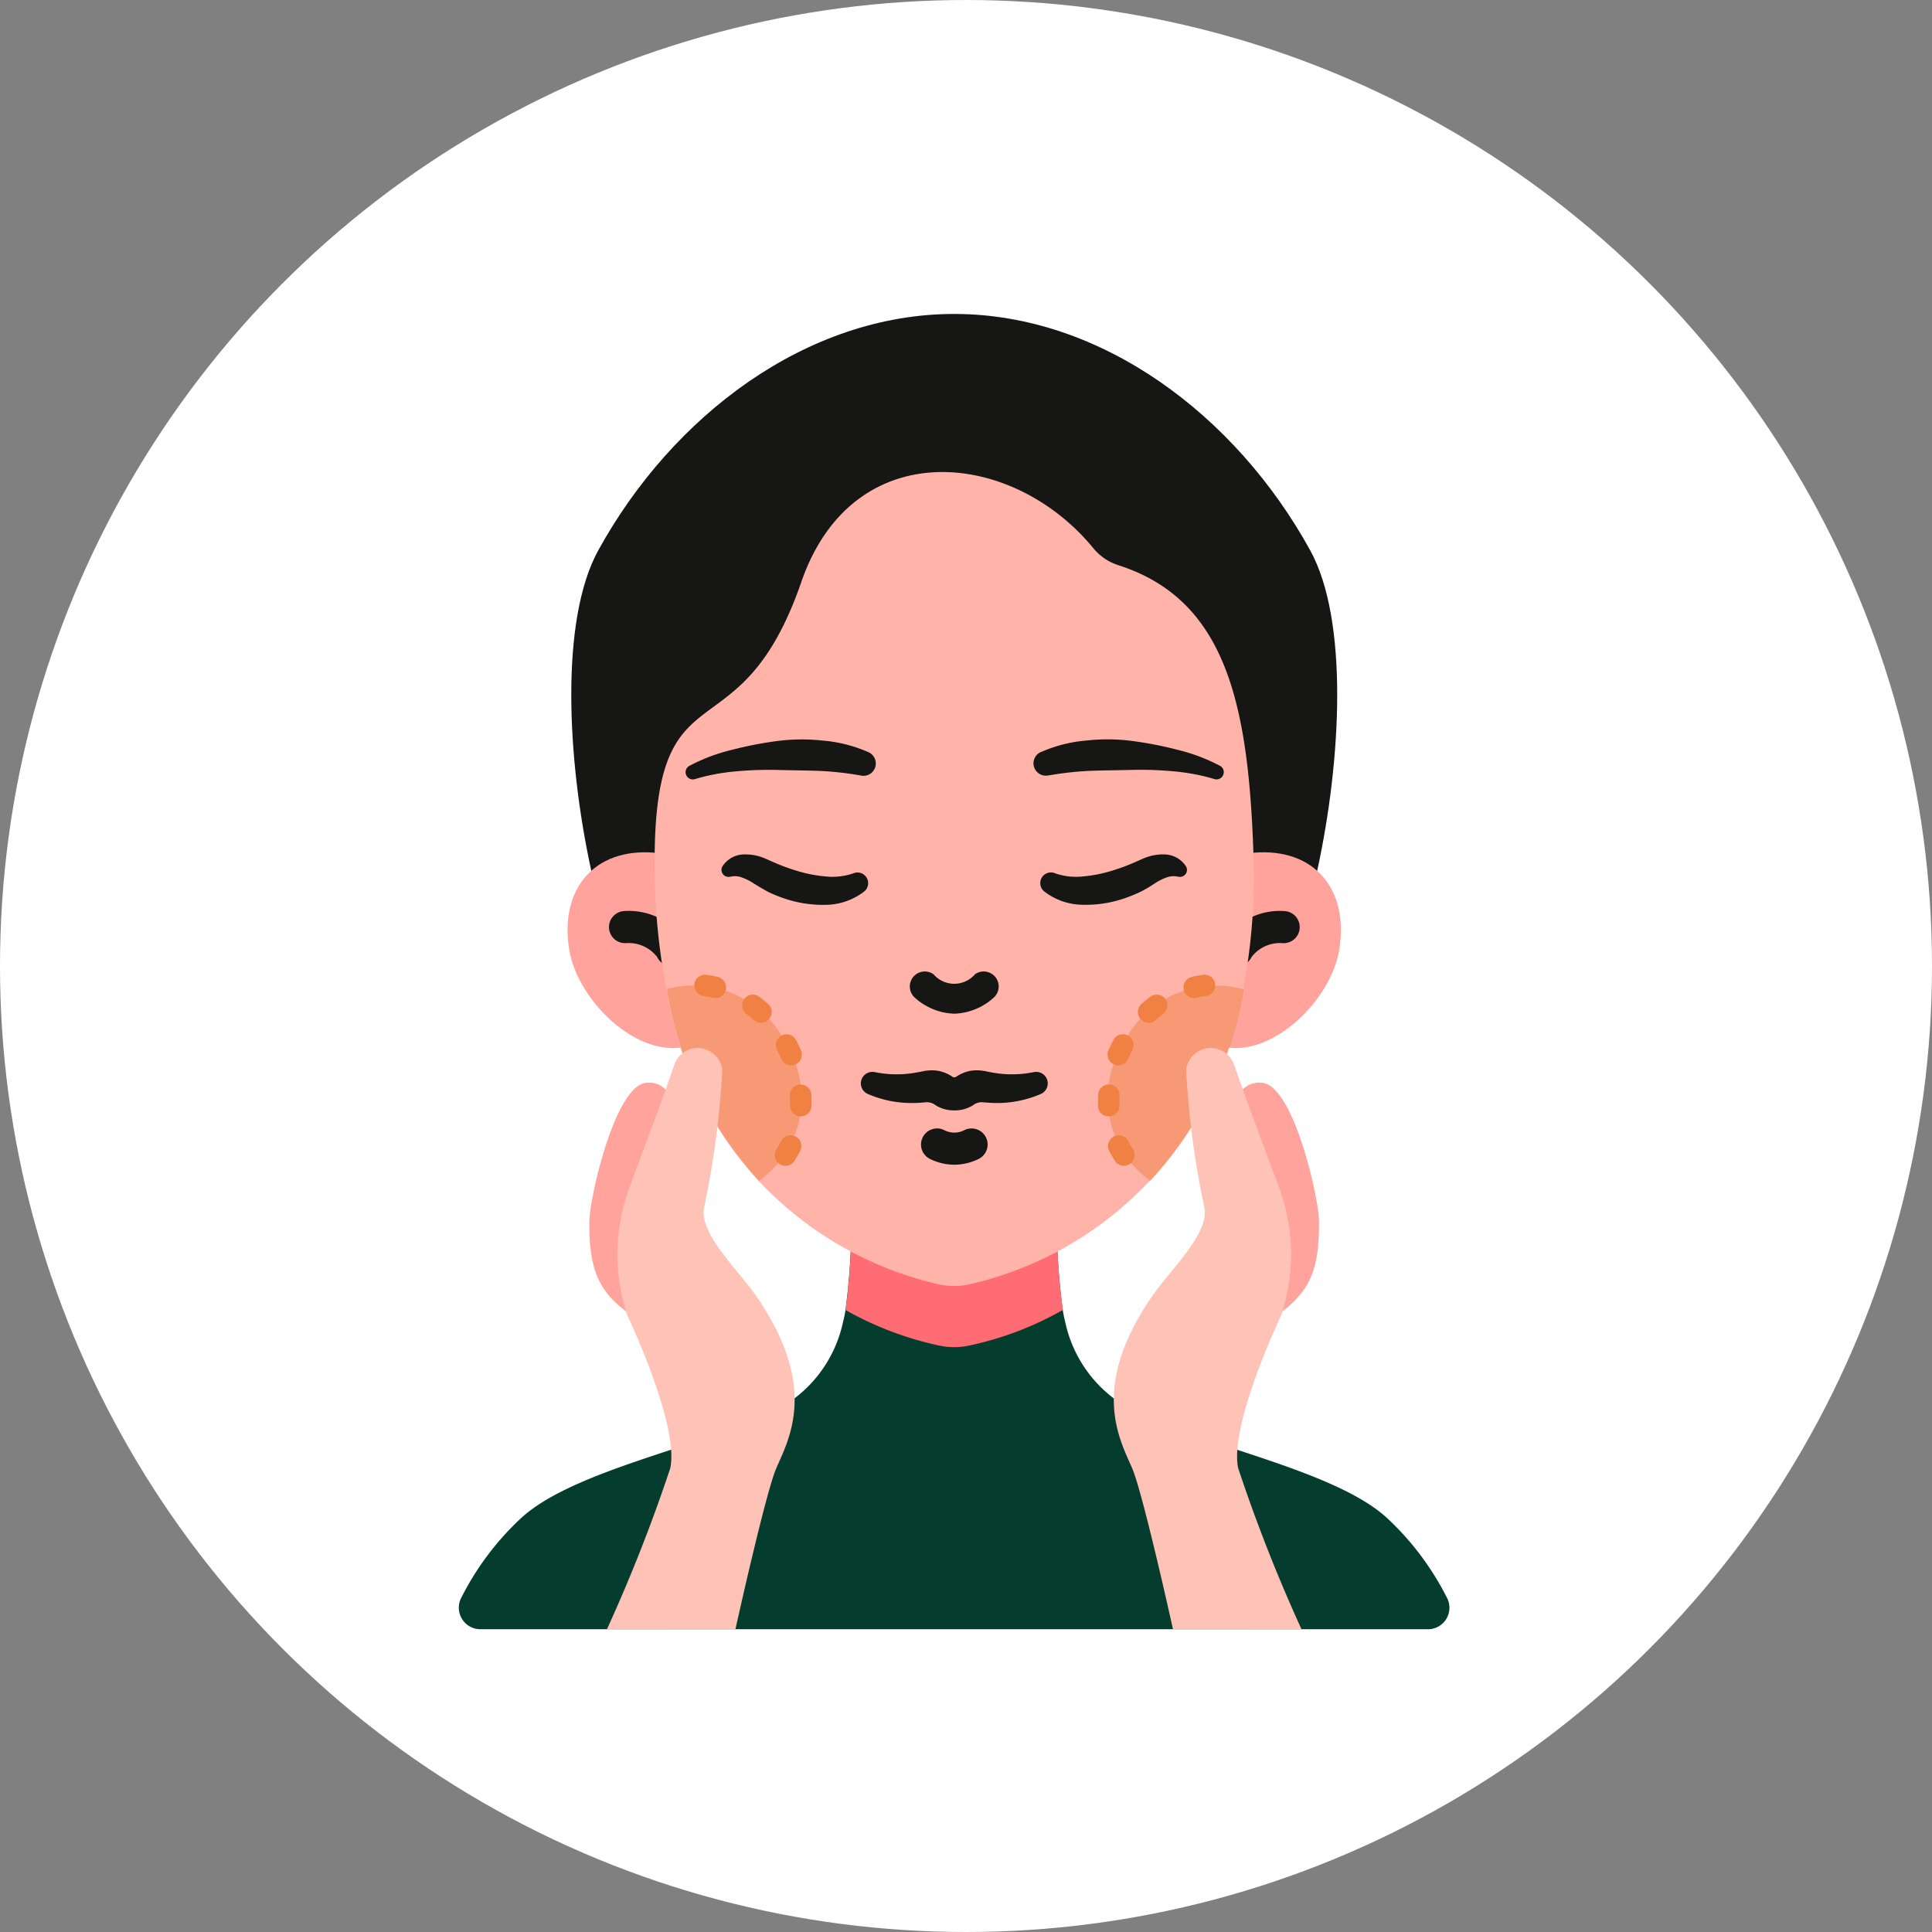 <svg xmlns="http://www.w3.org/2000/svg" width="80" height="80" viewBox="0 0 80 80">
  <rect x="0" y="0" width="80" height="80" fill="#808080" stroke="none"/>
  <g id="Group_4899" data-name="Group 4899" transform="translate(-1007 -1301)">
    <circle id="Ellipse_55" data-name="Ellipse 55" cx="40" cy="40" r="40" transform="translate(1007 1301)" fill="#fff"/>
    <g id="Group_4886" data-name="Group 4886" transform="translate(1008.268 1311.185)">
      <path id="Path_838" data-name="Path 838" d="M58.83,12.606C55.759,7.02,50.191,2.817,44.089,2.815S32.42,7.02,29.348,12.606c-1.59,2.894-1.292,8.665-.288,13.268H59.118C60.122,21.271,60.42,15.5,58.83,12.606Z" transform="translate(-5.844)" fill="#161615"/>
      <path id="Path_839" data-name="Path 839" d="M56.292,53.113l-1.139,8.057c2.027.331,4.348-2,4.684-4.029C60.25,54.651,58.831,52.9,56.292,53.113ZM27.956,57.141c.336,2.026,2.657,4.36,4.684,4.029L31.5,53.113C28.961,52.9,27.543,54.651,27.956,57.141Z" transform="translate(-5.652 -27.989)" fill="#ffa39c"/>
      <path id="Path_840" data-name="Path 840" d="M57.751,60.859a.665.665,0,0,1-.6-.947,2.771,2.771,0,0,1,2.6-1.335.665.665,0,1,1-.128,1.324,1.486,1.486,0,0,0-1.265.576.665.665,0,0,1-.6.382Zm-23.406,0a.665.665,0,0,1-.6-.383,1.493,1.493,0,0,0-1.265-.576.665.665,0,1,1-.128-1.324,2.769,2.769,0,0,1,2.6,1.335.665.665,0,0,1-.6.947Z" transform="translate(-7.802 -31.034)" fill="#161615"/>
      <path id="Path_841" data-name="Path 841" d="M57.867,105.492H18.62a.89.89,0,0,1-.789-1.3A11.653,11.653,0,0,1,20.3,100.9c2.155-2,7.621-2.993,10.419-4.411a5.364,5.364,0,0,0,2.917-3.7c.044-.173.08-.341.106-.51a28.442,28.442,0,0,0,.231-2.846h8.53a28.379,28.379,0,0,0,.235,2.842c.027.168.062.341.106.514a5.364,5.364,0,0,0,2.917,3.7c2.793,1.419,8.259,2.412,10.419,4.411a11.737,11.737,0,0,1,2.47,3.294.89.89,0,0,1-.788,1.3Z" transform="translate(0 -48.215)" fill="#043d2e"/>
      <path id="Path_842" data-name="Path 842" d="M62.85,92.272a13.494,13.494,0,0,1-3.844,1.467,2.959,2.959,0,0,1-1.308,0,13.655,13.655,0,0,1-3.844-1.463,28.442,28.442,0,0,0,.231-2.846h8.53A28.381,28.381,0,0,0,62.85,92.272Z" transform="translate(-20.108 -48.215)" fill="#ff6c73"/>
      <path id="Path_843" data-name="Path 843" d="M60.384,39.005a15.2,15.2,0,0,1-3.866,7.927c-.022.027-.049.049-.071.071a14.716,14.716,0,0,1-7.377,4.212,2.959,2.959,0,0,1-1.308,0A14.716,14.716,0,0,1,40.385,47c-.022-.022-.049-.044-.071-.071A15.112,15.112,0,0,1,36.5,38.987a27.244,27.244,0,0,1-.483-5.644c.1-7.878,3.529-3.862,6.069-11.2,2.122-6.154,8.721-5.524,12.1-1.4a2.217,2.217,0,0,0,1.037.7c4.433,1.423,5.373,5.71,5.586,11.9a24.8,24.8,0,0,1-.424,5.661Z" transform="translate(-10.176 -8.222)" fill="#ffb3a9"/>
      <path id="Path_844" data-name="Path 844" d="M59.137,65.975a2.552,2.552,0,0,1-1.663-.693.621.621,0,0,1,.807-.938,1.131,1.131,0,0,0,1.713,0,.621.621,0,0,1,.807.938A2.552,2.552,0,0,1,59.137,65.975ZM63,68.77a.477.477,0,0,0-.561-.376h-.008a4.485,4.485,0,0,1-1.552.044c-.129-.018-.254-.044-.4-.071a1.818,1.818,0,0,0-.645-.031,1.588,1.588,0,0,0-.627.257.136.136,0,0,1-.133,0,1.588,1.588,0,0,0-.627-.257,1.818,1.818,0,0,0-.645.031c-.149.029-.275.053-.4.071a4.485,4.485,0,0,1-1.552-.044h-.008a.477.477,0,0,0-.28.907,4.566,4.566,0,0,0,1.937.371c.165,0,.332-.019.474-.03a.585.585,0,0,1,.4.129,1.432,1.432,0,0,0,.717.208h.1a1.432,1.432,0,0,0,.717-.208.586.586,0,0,1,.4-.129c.142.011.31.025.474.03a4.566,4.566,0,0,0,1.937-.371A.478.478,0,0,0,63,68.77Zm-3.861,3.459a2.3,2.3,0,0,1-1-.237.665.665,0,1,1,.576-1.2.9.9,0,0,0,.851,0,.665.665,0,0,1,.576,1.2A2.3,2.3,0,0,1,59.137,72.229Z" transform="translate(-20.892 -34.185)" fill="#161615"/>
      <g id="Group_4885" data-name="Group 4885" transform="translate(27.105 20.43)">
        <path id="Path_845" data-name="Path 845" d="M53.591,43.078a5.872,5.872,0,0,1,1.9-.484,7.915,7.915,0,0,1,1.9.02,15.486,15.486,0,0,1,1.853.361,7.541,7.541,0,0,1,1.791.677.3.3,0,0,1-.236.543l-.018-.006a8.444,8.444,0,0,0-1.7-.32,14.842,14.842,0,0,0-1.758-.057c-.584.016-1.163.016-1.735.04a13.252,13.252,0,0,0-1.665.188l-.022,0a.511.511,0,0,1-.31-.966Zm.626,5.025a2.654,2.654,0,0,0,1.127.119,5.764,5.764,0,0,0,1.236-.248c.206-.065.412-.133.611-.215.1-.035.632-.271.632-.271a2.064,2.064,0,0,1,.918-.177,1.084,1.084,0,0,1,.871.5.29.29,0,0,1-.306.426l-.066-.012a.812.812,0,0,0-.454.047,2.172,2.172,0,0,0-.452.227c-.044.03-.3.192-.3.192-.116.064-.232.133-.351.187a5.929,5.929,0,0,1-.735.288,4.91,4.91,0,0,1-1.59.23,2.643,2.643,0,0,1-1.624-.556.443.443,0,0,1,.432-.758Zm-7.929.739a2.644,2.644,0,0,1-1.624.556,4.91,4.91,0,0,1-1.59-.232,5.93,5.93,0,0,1-.735-.288c-.119-.056-.607-.348-.65-.379a2.173,2.173,0,0,0-.452-.227.812.812,0,0,0-.454-.047l-.066.012a.291.291,0,0,1-.307-.426,1.085,1.085,0,0,1,.872-.5,2.064,2.064,0,0,1,.918.177s.529.235.632.271c.2.082.406.15.611.215a5.759,5.759,0,0,0,1.236.248,2.654,2.654,0,0,0,1.127-.119l.05-.018a.443.443,0,0,1,.433.757Zm-.152-4.8a13.252,13.252,0,0,0-1.666-.188c-.572-.024-1.153-.023-1.734-.04a14.837,14.837,0,0,0-1.758.057,8.439,8.439,0,0,0-1.7.32l-.019.006a.3.3,0,0,1-.236-.542,7.541,7.541,0,0,1,1.791-.677,15.485,15.485,0,0,1,1.853-.361,7.915,7.915,0,0,1,1.9-.02,5.868,5.868,0,0,1,1.9.484.511.511,0,0,1-.31.966Z" transform="translate(-38.872 -42.546)" fill="#161615"/>
      </g>
      <path id="Path_846" data-name="Path 846" d="M40.983,73.583a15.112,15.112,0,0,1-3.813-7.945,4.271,4.271,0,0,1,4.957,2.328A4.205,4.205,0,0,1,40.983,73.583Zm20.07-7.927a15.2,15.2,0,0,1-3.866,7.927,4.2,4.2,0,0,1-1.148-5.617A4.27,4.27,0,0,1,61.053,65.656Z" transform="translate(-10.82 -34.873)" fill="#f08143" opacity="0.5"/>
      <path id="Path_847" data-name="Path 847" d="M41.415,72.439a.443.443,0,0,1-.371-.685,3.357,3.357,0,0,0,.189-.332.443.443,0,1,1,.794.394,4.164,4.164,0,0,1-.239.42A.443.443,0,0,1,41.415,72.439Zm.634-2.046h-.021a.443.443,0,0,1-.423-.463c0-.059,0-.12,0-.177s0-.142-.005-.212a.444.444,0,1,1,.887-.044c0,.086.007.172.006.258s0,.145,0,.218A.443.443,0,0,1,42.049,70.393Zm-.4-2.113a.443.443,0,0,1-.408-.269q-.077-.183-.171-.358a.45.45,0,0,1,.17-.6.438.438,0,0,1,.595.151c.009.015.024.044.031.058.062.116.13.257.191.4a.443.443,0,0,1-.408.618ZM40.4,66.515a.443.443,0,0,1-.3-.114q-.146-.133-.3-.25a.443.443,0,0,1,.532-.709c.125.094.248.194.367.3a.443.443,0,0,1-.3.772Zm-4.417-1.179,0,.007Zm2.527.16a.435.435,0,0,1-.106-.013,3.579,3.579,0,0,0-.377-.071.443.443,0,1,1,.115-.879,4.285,4.285,0,0,1,.474.089.443.443,0,0,1-.106.874Zm16.548,6.741a4.163,4.163,0,0,1-.239-.42.443.443,0,1,1,.794-.394,3.451,3.451,0,0,0,.189.332.443.443,0,1,1-.744.482Zm-.7-2.267c0-.073,0-.146,0-.218s0-.172.006-.258a.444.444,0,0,1,.887.044q-.01.194,0,.389a.443.443,0,0,1-.423.463H54.8A.443.443,0,0,1,54.352,69.97Zm.665-1.726a.443.443,0,0,1-.234-.582c.062-.143.129-.284.192-.4a.655.655,0,0,1,.031-.058.438.438,0,0,1,.595-.151.45.45,0,0,1,.17.6q-.094.177-.171.358a.443.443,0,0,1-.584.232Zm1.1-1.875a.443.443,0,0,1,.031-.626q.177-.161.367-.3a.443.443,0,1,1,.532.709q-.156.116-.3.25a.443.443,0,0,1-.626-.031Zm4.744-1.027,0-.007Zm-2.956-.185a.443.443,0,0,1,.325-.536,4.275,4.275,0,0,1,.473-.089.443.443,0,1,1,.115.879,3.588,3.588,0,0,0-.378.071.435.435,0,0,1-.106.013.443.443,0,0,1-.433-.338Z" transform="translate(-10.159 -34.352)" fill="#f08143"/>
      <path id="Path_848" data-name="Path 848" d="M91.5,74.623a.95.95,0,0,0-1.108.716l1.371,9.1c1.549-1.009,2.054-1.866,2.034-4.091C93.793,79.4,92.773,74.859,91.5,74.623Z" transform="translate(-40.448 -39.963)" fill="#ffa39c"/>
      <path id="Path_849" data-name="Path 849" d="M86.674,95.451a66.783,66.783,0,0,1-2.623-6.671c-.383-1.805,1.776-6.324,1.776-6.324a7.966,7.966,0,0,0-.085-5.3c-.59-1.591-1.337-3.562-1.858-5.08a1.025,1.025,0,0,0-1.988.2c0,.015,0,.029,0,.044a36.667,36.667,0,0,0,.749,5.638c.245,1.1-1.419,2.605-2.207,3.768-2.52,3.71-1.305,5.836-.78,7.049.449,1.037,1.693,6.673,1.693,6.673Z" transform="translate(-34.048 -38.169)" fill="#ffc2b6"/>
      <path id="Path_850" data-name="Path 850" d="M32.22,74.624c-1.271.235-2.29,4.777-2.3,5.725-.019,2.226.485,3.082,2.034,4.091l1.369-9.1A.95.95,0,0,0,32.22,74.624Z" transform="translate(-6.785 -39.963)" fill="#ffa39c"/>
      <path id="Path_851" data-name="Path 851" d="M31.561,95.451a66.785,66.785,0,0,0,2.623-6.671c.383-1.805-1.776-6.324-1.776-6.324a7.966,7.966,0,0,1,.085-5.3c.59-1.591,1.337-3.562,1.858-5.08a1.025,1.025,0,0,1,1.987.2c0,.015,0,.029,0,.044a36.668,36.668,0,0,1-.749,5.638c-.245,1.1,1.419,2.605,2.207,3.768,2.52,3.71,1.305,5.836.78,7.049-.449,1.037-1.693,6.673-1.693,6.673Z" transform="translate(-7.698 -38.169)" fill="#ffc2b6"/>
    </g>
  </g>
</svg>
